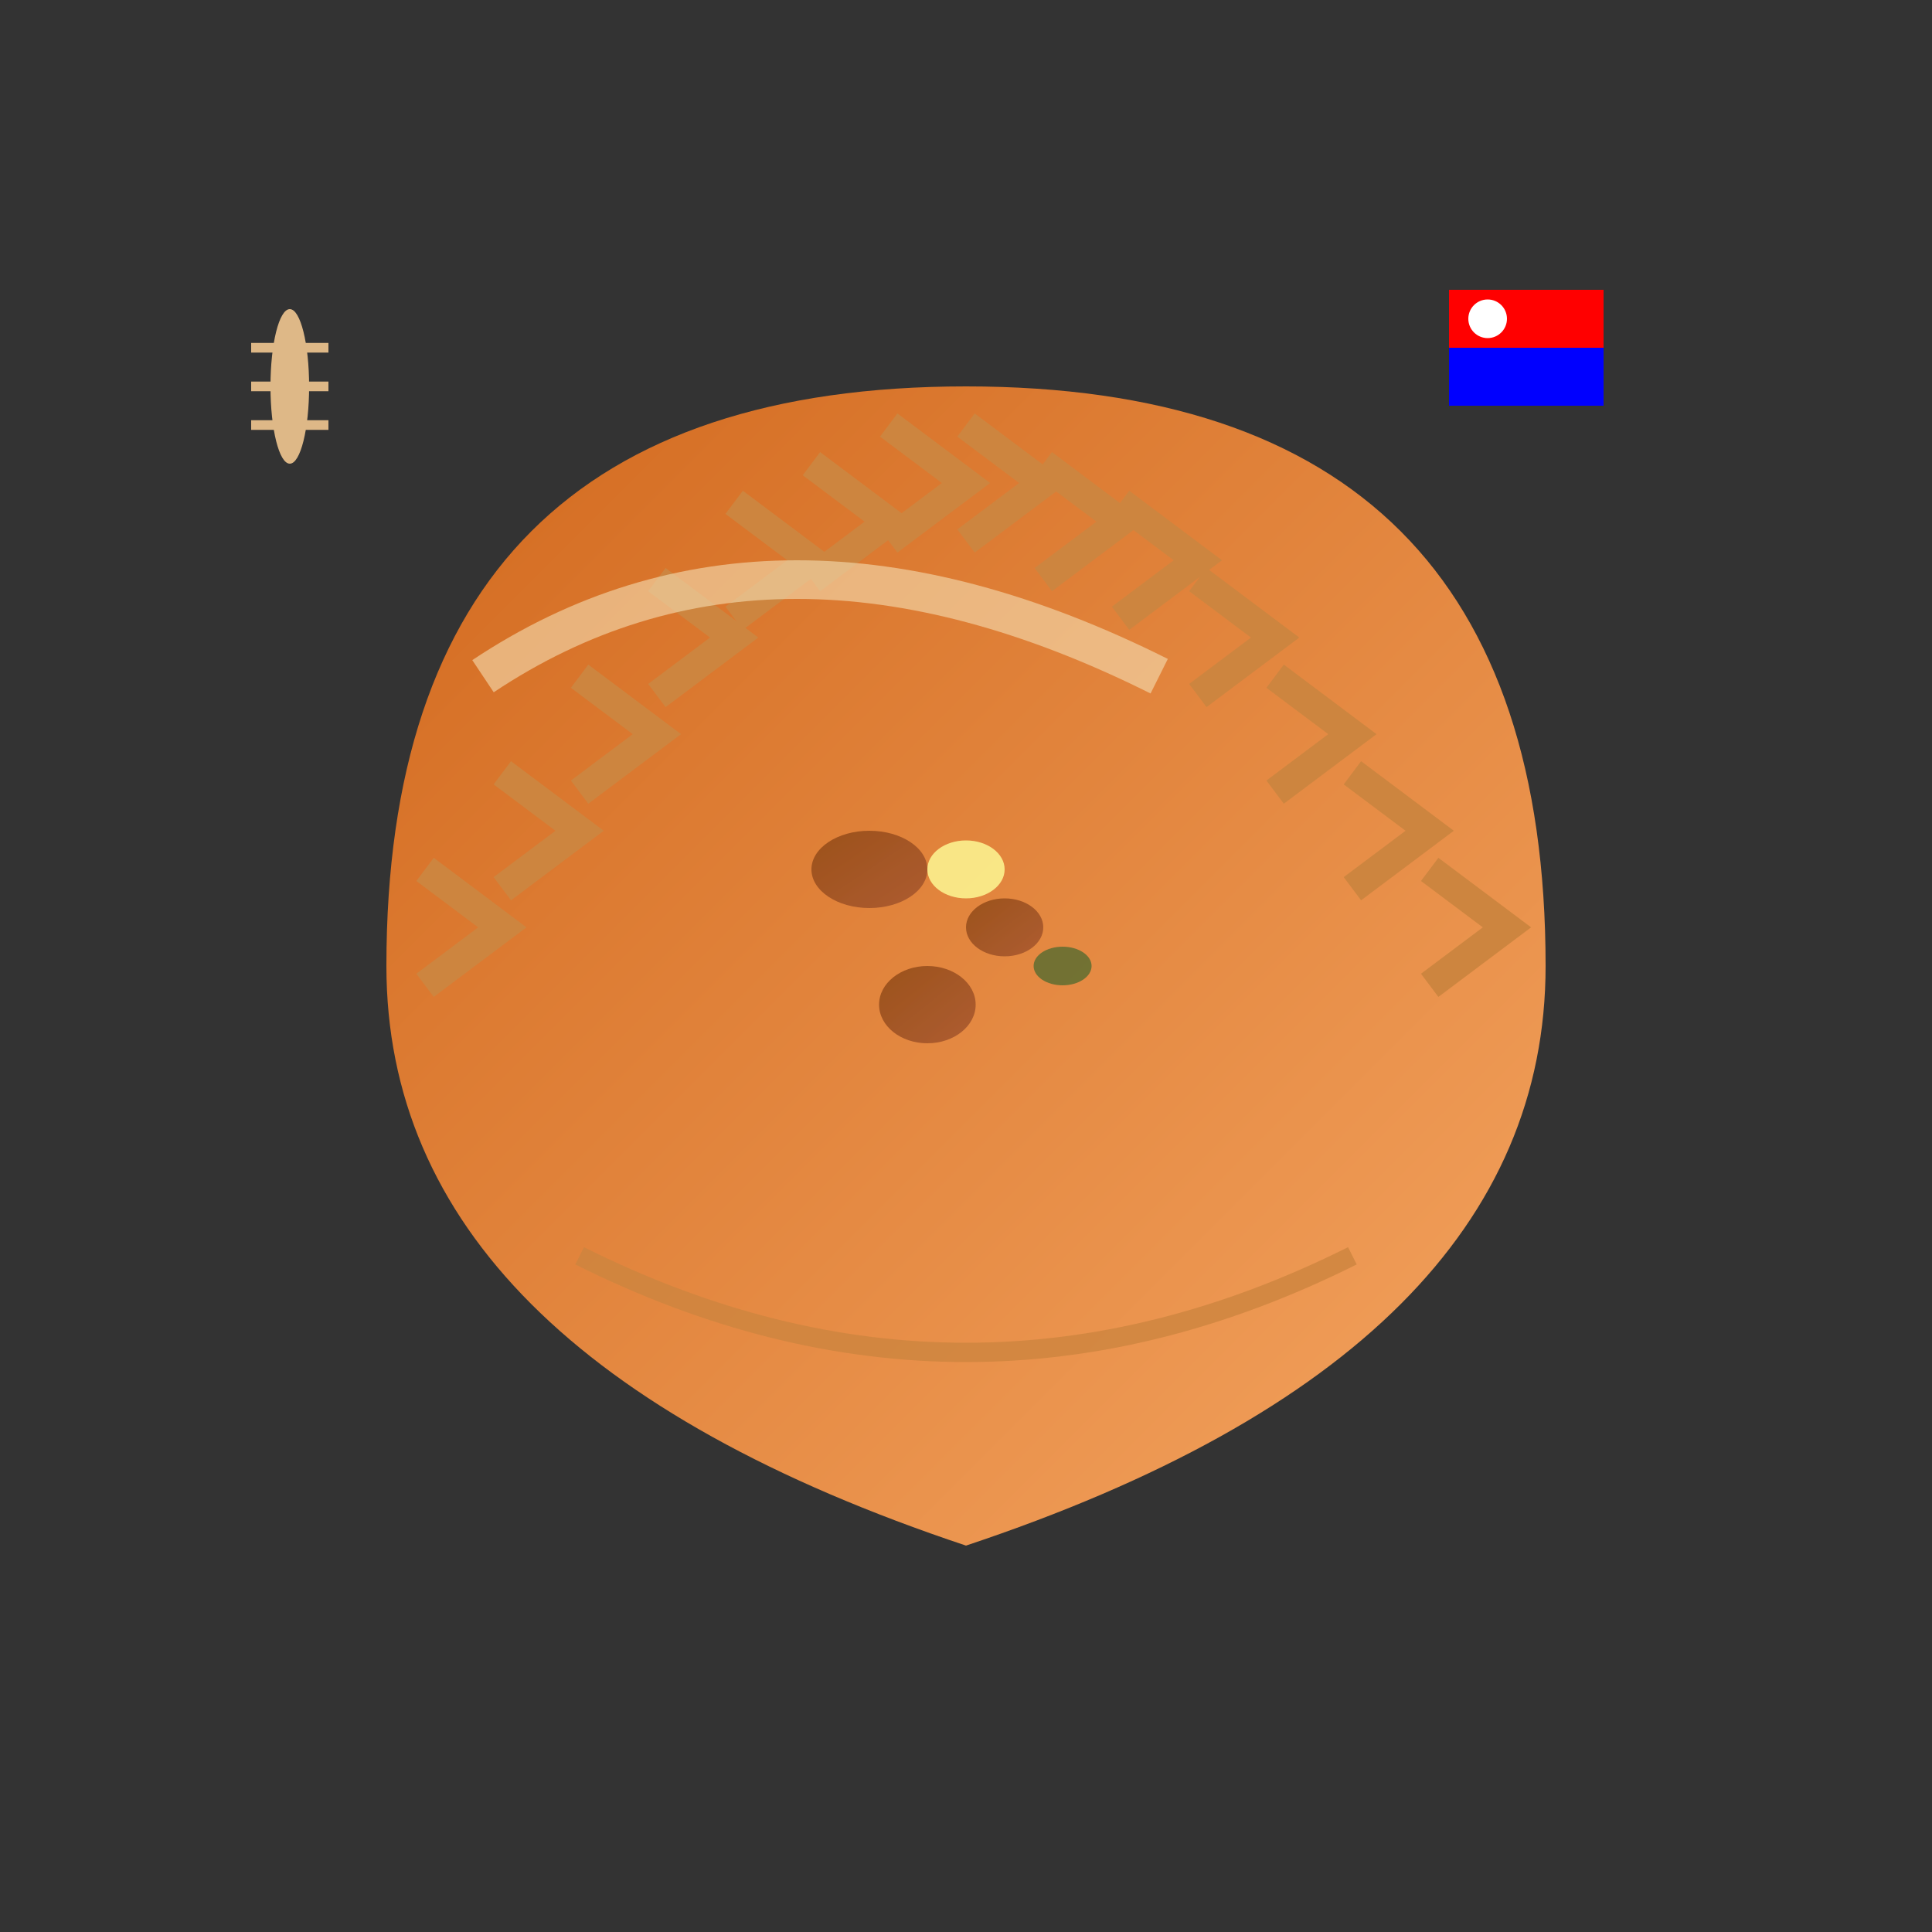 <svg xmlns="http://www.w3.org/2000/svg" viewBox="0 0 100 100" width="100" height="100">
  <rect x="0" y="0" width="100" height="100" fill="#333333" stroke="none"/>
  <defs>
    <linearGradient id="empanadasGradient" x1="0%" y1="0%" x2="100%" y2="100%">
      <stop offset="0%" style="stop-color:#D2691E;stop-opacity:1" />
      <stop offset="100%" style="stop-color:#F4A460;stop-opacity:1" />
    </linearGradient>
    <linearGradient id="fillingGradient" x1="0%" y1="0%" x2="100%" y2="100%">
      <stop offset="0%" style="stop-color:#8B4513;stop-opacity:1" />
      <stop offset="100%" style="stop-color:#A0522D;stop-opacity:1" />
    </linearGradient>
  </defs>
  
  <!-- Empanada shape -->
  <path d="M20 50 Q 20 20 50 20 Q 80 20 80 50 Q 80 70 50 80 Q 20 70 20 50" fill="url(#empanadasGradient)"/>
  
  <!-- Empanada crimp pattern -->
  <g stroke="#CD853F" stroke-width="1.5" fill="none">
    <path d="M22 45 L26 48 L22 51"/>
    <path d="M26 40 L30 43 L26 46"/>
    <path d="M30 35 L34 38 L30 41"/>
    <path d="M34 30 L38 33 L34 36"/>
    <path d="M38 26 L42 29 L38 32"/>
    <path d="M42 24 L46 27 L42 30"/>
    <path d="M46 22 L50 25 L46 28"/>
    <path d="M50 22 L54 25 L50 28"/>
    <path d="M54 24 L58 27 L54 30"/>
    <path d="M58 26 L62 29 L58 32"/>
    <path d="M62 30 L66 33 L62 36"/>
    <path d="M66 35 L70 38 L66 41"/>
    <path d="M70 40 L74 43 L70 46"/>
    <path d="M74 45 L78 48 L74 51"/>
  </g>
  
  <!-- Filling peeking through (pino) -->
  <g opacity="0.8">
    <ellipse cx="45" cy="45" rx="3" ry="2" fill="url(#fillingGradient)"/>
    <ellipse cx="52" cy="48" rx="2" ry="1.5" fill="url(#fillingGradient)"/>
    <ellipse cx="48" cy="52" rx="2.5" ry="2" fill="url(#fillingGradient)"/>
    
    <!-- Hard-boiled egg piece -->
    <ellipse cx="50" cy="45" rx="2" ry="1.5" fill="#FFFF99"/>
    
    <!-- Olive -->
    <ellipse cx="55" cy="50" rx="1.5" ry="1" fill="#556B2F"/>
  </g>
  
  <!-- Empanada highlights and shadows -->
  <path d="M25 35 Q 40 25 60 35" stroke="#F5DEB3" stroke-width="2" fill="none" opacity="0.6"/>
  <path d="M30 65 Q 50 75 70 65" stroke="#CD853F" stroke-width="1" fill="none" opacity="0.8"/>
  
  <!-- Small decorative elements -->
  <!-- Wheat grain -->
  <g transform="translate(15, 20)">
    <ellipse cx="0" cy="0" rx="1" ry="4" fill="#DEB887"/>
    <line x1="-2" y1="-2" x2="2" y2="-2" stroke="#DEB887" stroke-width="0.5"/>
    <line x1="-2" y1="0" x2="2" y2="0" stroke="#DEB887" stroke-width="0.5"/>
    <line x1="-2" y1="2" x2="2" y2="2" stroke="#DEB887" stroke-width="0.5"/>
  </g>
  
  <!-- Chilean flag colors accent -->
  <g transform="translate(75, 15)">
    <rect x="0" y="0" width="8" height="3" fill="#FF0000"/>
    <rect x="0" y="3" width="8" height="3" fill="#0000FF"/>
    <circle cx="2" cy="1.5" r="1" fill="#FFFFFF"/>
  </g>
</svg>
